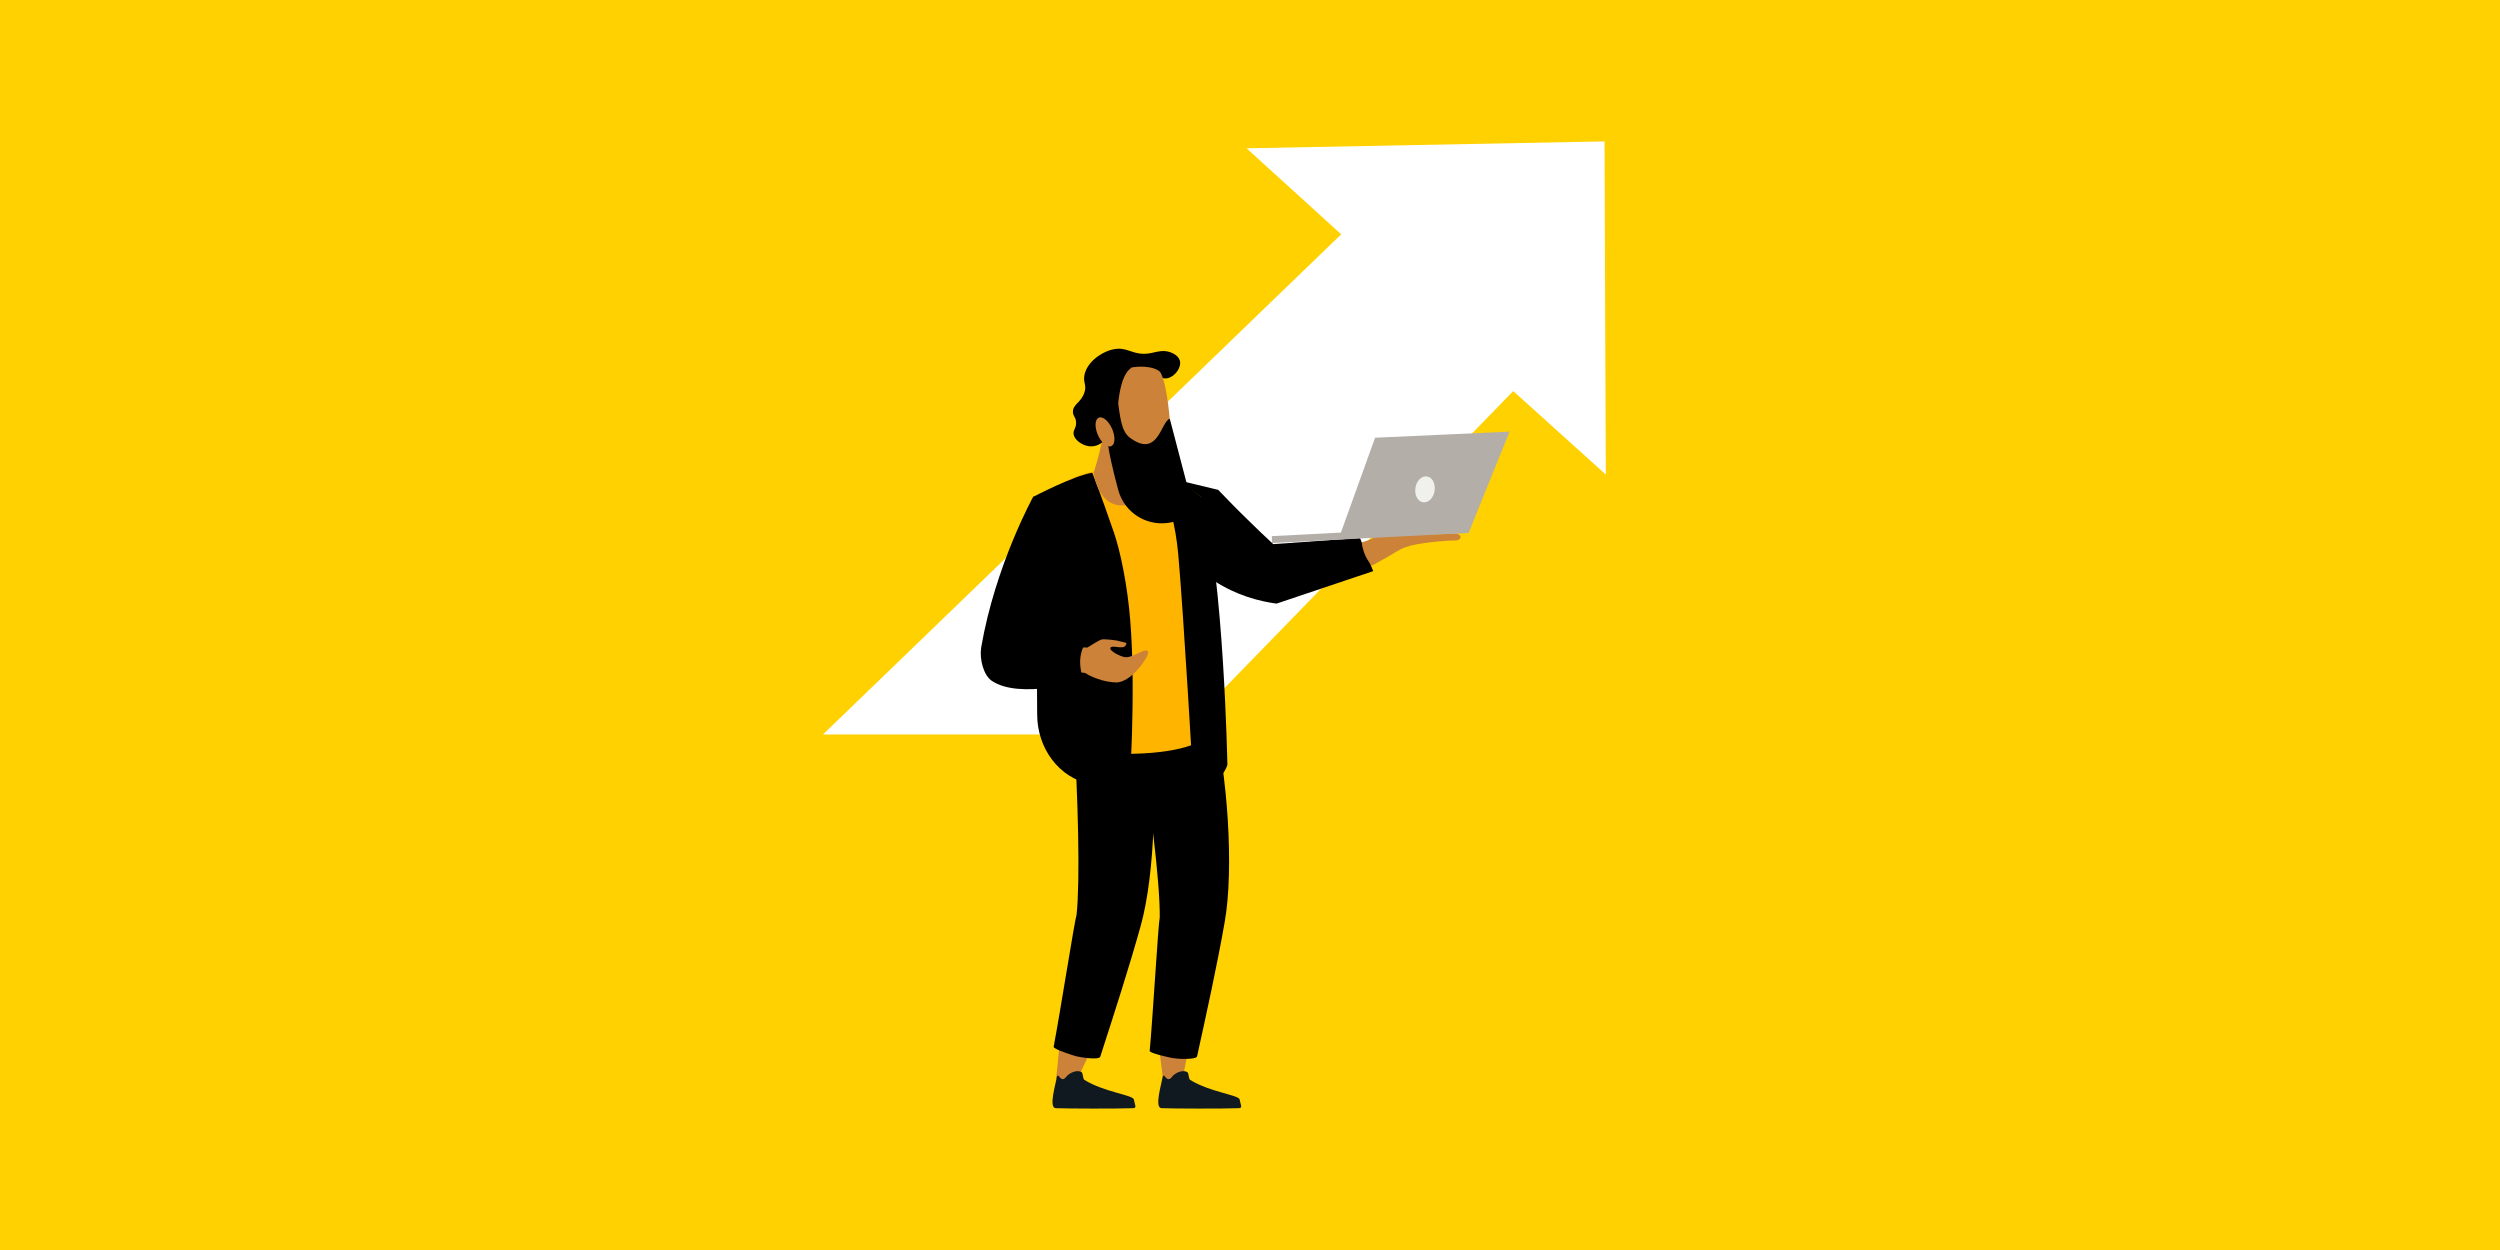 <?xml version="1.0" encoding="UTF-8"?>
<svg id="Layer_1_copy" data-name="Layer 1 copy" xmlns="http://www.w3.org/2000/svg" viewBox="0 0 1000 500">
  <defs>
    <style>
      .cls-1 {
        fill: #ffd100;
      }

      .cls-2 {
        fill: #f0f0ed;
      }

      .cls-3 {
        fill: #b4aea9;
      }

      .cls-4 {
        fill: #101820;
      }

      .cls-5 {
        fill: #cc8339;
      }

      .cls-6 {
        fill: #fff;
      }

      .cls-7 {
        fill: #ffb500;
      }
    </style>
  </defs>
  <rect class="cls-1" width="1000" height="500"/>
  <g>
    <path class="cls-6" d="M641.82,56.56c-47.71.94-95.49,1.82-143.2,2.76,12.62,11.49,25.24,22.91,37.86,34.4-69.06,66.67-138.17,133.4-207.29,200.07h142.57c44.51-45.77,89.02-91.53,133.53-137.36,12.37,11.11,24.67,22.29,37.04,33.4-.19-44.38-.38-88.83-.5-133.28h0Z"/>
    <g id="product_management_hero" data-name="product management hero">
      <g>
        <g>
          <path d="M544.01,215.2l5.27,13.25c-12.87,4.33-25.8,8.66-38.67,13-6.91-.94-16.01-3.26-25.05-9.17-7.22-4.71-16.51-11.17-18.21-21.66-1.7-10.23,4.71-18.33,4.71-18.33l15.19,3.64c3.83,3.96,7.78,8.04,11.93,12.05,3.39,3.33,6.78,6.59,10.11,9.67,11.55-.82,23.17-1.63,34.72-2.45h0Z"/>
          <g>
            <g id="Legs">
              <path class="cls-5" d="M433.45,421.87c.63.19,1.38.13,2.13,0-1.88,3.89-3.7,7.78-5.46,11.74-3.39-.31-4.65-.75-7.66-2.13.5-4.46.88-9.1,1.38-13.81,2.83,2.07,6.28,3.52,9.61,4.21Z"/>
              <path class="cls-5" d="M473.63,418.48c.69.06,1.38-.06,2.07-.31-.88,4.14-1.7,8.29-2.45,12.43-3.39.31-4.52,3.89-7.78,3.01-.63-4.39-1.57-12.87-2.26-17.58,3.26,1.51,6.97,2.32,10.42,2.45h0Z"/>
              <path d="M430.63,365.93h0c1.44-13.87.69-45.39-1.38-79.54,10.42-1.63,19.52-1.51,30.13-1.19,3.89,26.62,2.64,64.54-3.08,85.06-4.77,17.14-10.8,35.72-16.2,52.42-.5,1.51-8.6.13-9.73-.19-1.07-.31-9.1-2.83-8.91-3.77,2.57-13.43,8.41-50.72,9.17-52.8h0Z"/>
              <path d="M463.9,366.94h0c.13-13.94-3.7-45.26-9.04-79.04,10.23-2.64,19.27-3.39,29.88-4.08,6.47,26.12,8.85,63.97,5.15,84.94-3.08,17.52-7.28,36.6-11.05,53.74-.31,1.57-8.6,1-9.73.75-1.07-.19-9.29-1.95-9.23-2.89,1.26-13.62,3.45-51.29,4.02-53.42h0Z"/>
            </g>
            <g>
              <path class="cls-4" d="M430.32,428.52c.82-.13,1.57-.06,2.26.31s.5,2.7,1.19,3.14c7.91,4.9,19.52,6.03,19.78,7.85.25,1.76,1.38,3.39-.25,3.45-6.65.25-25.99.19-31.01,0-2.95-.13,0-9.67.5-12.68.06-.38.5-.44.69-.19.44.57,1.19,1.57,2.01,1.19.69-.31,1-.94,1.51-1.44.88-.75,2.07-1.44,3.33-1.63h0Z"/>
              <path class="cls-4" d="M472.63,428.52c.82-.13,1.57-.06,2.26.31s.5,2.7,1.19,3.14c7.91,4.9,19.52,6.03,19.78,7.85.25,1.76,1.38,3.39-.25,3.45-6.65.25-25.99.19-31.01,0-2.95-.13,0-9.67.5-12.68.06-.38.5-.44.69-.19.44.57,1.19,1.57,2.01,1.19.69-.31,1-.94,1.51-1.44.82-.75,2.07-1.44,3.33-1.63h0Z"/>
            </g>
          </g>
          <path class="cls-5" d="M567.3,217.59c-4.14.75-6.72,1.76-8.73,3.08-3.01,1.88-9.79,5.59-9.79,5.59,0,0-3.52-3.45-4.08-9.35,0,0,4.58-1,6.22-3.08,9.29.31,28.31-.31,31.45-.31,2.32,0,2.7,2.7-.5,2.7-3.83-.06-11.43.82-14.56,1.38Z"/>
          <path class="cls-7" d="M417.95,296.94s5.96,5.15,34.97,4.58c22.41-.44,28.31-5.84,28.31-5.84l-.5-96.68s-9.86-8.1-23.17-11.43c-3.96-1-8.48-.19-13.12.06-3.45.19-6.78.69-9.79,1.57-11.99,3.33-20.4,11.24-21.72,17.39-1.57,7.72,5.02,90.34,5.02,90.34h0Z"/>
          <path d="M436.91,189.09s2.64,6.47,8.66,23.92c2.57,7.47,5.4,21.03,6.53,35.16,2.39,29.57-.38,67.74-.38,67.74,0,0-11.17-1.44-15.19-2.2-13.12-2.45-21.66-14.63-21.66-27.94,0-6.65-.06-13.69-.31-19.27-.63-15.26-.94-67.93-.94-67.93,0,0,15.69-8.22,23.29-9.48h0Z"/>
          <path d="M460.39,187.39s8.66,9.54,10.92,34.47c2.2,24.92,5.9,89.58,5.9,89.58,0,0,9.98,5.09,13.75-5.46,0,0-1.44-75.15-10.17-107.04-.06.06-11.43-9.35-20.4-11.55h0Z"/>
          <path class="cls-5" d="M434.52,269.44c.63.57,6.72,3.7,12.62,3.52,6.34-.82,13.06-11.3,12.05-12.43-1.38-1.57-5.9,2.76-9.29,2.32-1.7-.25-6.03-2.39-5.78-3.58.25-1.19,2.76-.19,4.9-.38,1.44-.13,1.57-1.7,1.57-1.7l-3.7-.94s-5.4-.88-6.53-.38c-1.13.44-5.4,3.14-5.4,3.14l-7.97-.19-1.57,10.42c-.06.06,8.04-.75,9.1.19h0Z"/>
          <path d="M413.37,198.5c8.22,4.33,11.17,22.35,10.3,29.69l-9.04,24.04s1.76,3.26.31,3.83l19.78.57s-5.09,5.27-1.19,15.63c0,0-25.8,7.72-36.91,0-3.2-2.26-4.9-8.6-4.14-13.31,5.65-32.9,20.91-60.46,20.91-60.46h0Z"/>
          <g id="Head">
            <path class="cls-5" d="M440.42,178.16s-1.07,5.15-2.95,10.92c0,0,2.13,19.59,19.21,10.86,0,0-2.39-12.49-.57-18.77,1.82-6.28-13.87-11.05-15.69-3.01h0Z"/>
            <path d="M460.95,141.12c-7.85,1.76-9.67-2.95-16.2-1.26-4.9,1.26-10.11,5.4-10.99,10.23-.57,3.08,1.07,4.02-.06,7.09-1.32,3.89-4.65,4.58-4.52,7.66.06,1.82,1.32,2.13,1.26,4.39,0,2.26-1.26,2.7-1,4.39.38,2.64,3.58,4.08,4.02,4.27.57.25,2.64,1.13,5.15.31.63-.19,2.13-.82,3.33-2.32,1.82-2.39,1.7-5.84.69-8.1-.75-1.63-1.57-1.82-2.01-3.64-.13-.57-.57-2.45.31-3.96.94-1.63,2.39-1.13,4.33-2.51,2.89-2.07,1.82-4.83,4.65-7.47,2.07-1.88,4.58-2.26,5.15-2.32,5.65-.75,8.1,4.46,12.24,3.33,2.89-.82,5.34-4.33,4.65-6.91-.57-2.26-3.39-3.26-3.96-3.45-2.76-.94-5.15-.13-7.03.25h0Z"/>
            <path class="cls-5" d="M443.5,154.62c-2.26,18.08,1.7,32.39,3.01,35.28,2.7,5.78,18.58,3.52,20.09.88,3.83-6.91.69-38.92-2.76-42.19-3.45-3.26-19.21-3.08-20.34,6.03Z"/>
            <path d="M446.95,159.01l-4.21,14.69c.38,6.03,2.57,15,4.58,22.41,2.64,9.48,12.3,15.07,21.85,12.68.13,0,.19-.06.31-.06,4.77-1.19,7.6-6.03,6.4-10.8l-7.97-30.45c-3.64,1.26-4.65,16.01-15.95,7.6-3.52-2.57-3.89-8.29-5.02-16.07h0Z"/>
            <path d="M447.01,174.83c-.63-12.12.88-25.36,5.78-27.81,0,0-12.05-1.44-14.63,8.79s4.77,20.28,4.77,20.28l4.08-1.26Z"/>
            <path class="cls-5" d="M445.01,171.95c-1.26-3.2-3.64-5.4-5.27-4.96-1.7.44-2.01,3.39-.75,6.59,1.26,3.2,3.64,5.4,5.27,4.96,1.7-.44,2.01-3.39.75-6.59Z"/>
          </g>
        </g>
        <rect class="cls-3" x="508.74" y="212.43" width="78.66" height="2.76" transform="translate(-10.28 28.49) rotate(-2.95)"/>
        <path class="cls-3" d="M535.78,214.64c4.77-13.18,9.48-26.37,14.25-39.55,17.95-.82,35.85-1.63,53.8-2.45-5.46,13.5-10.92,26.99-16.39,40.55-17.2.5-34.47.94-51.67,1.44h0Z"/>
        <path class="cls-2" d="M573.83,196.37c-.44,2.83-2.51,4.9-4.65,4.52-2.13-.31-3.45-2.89-3.01-5.78.44-2.83,2.51-4.9,4.65-4.52,2.13.31,3.45,2.89,3.01,5.78Z"/>
      </g>
    </g>
  </g>
</svg>